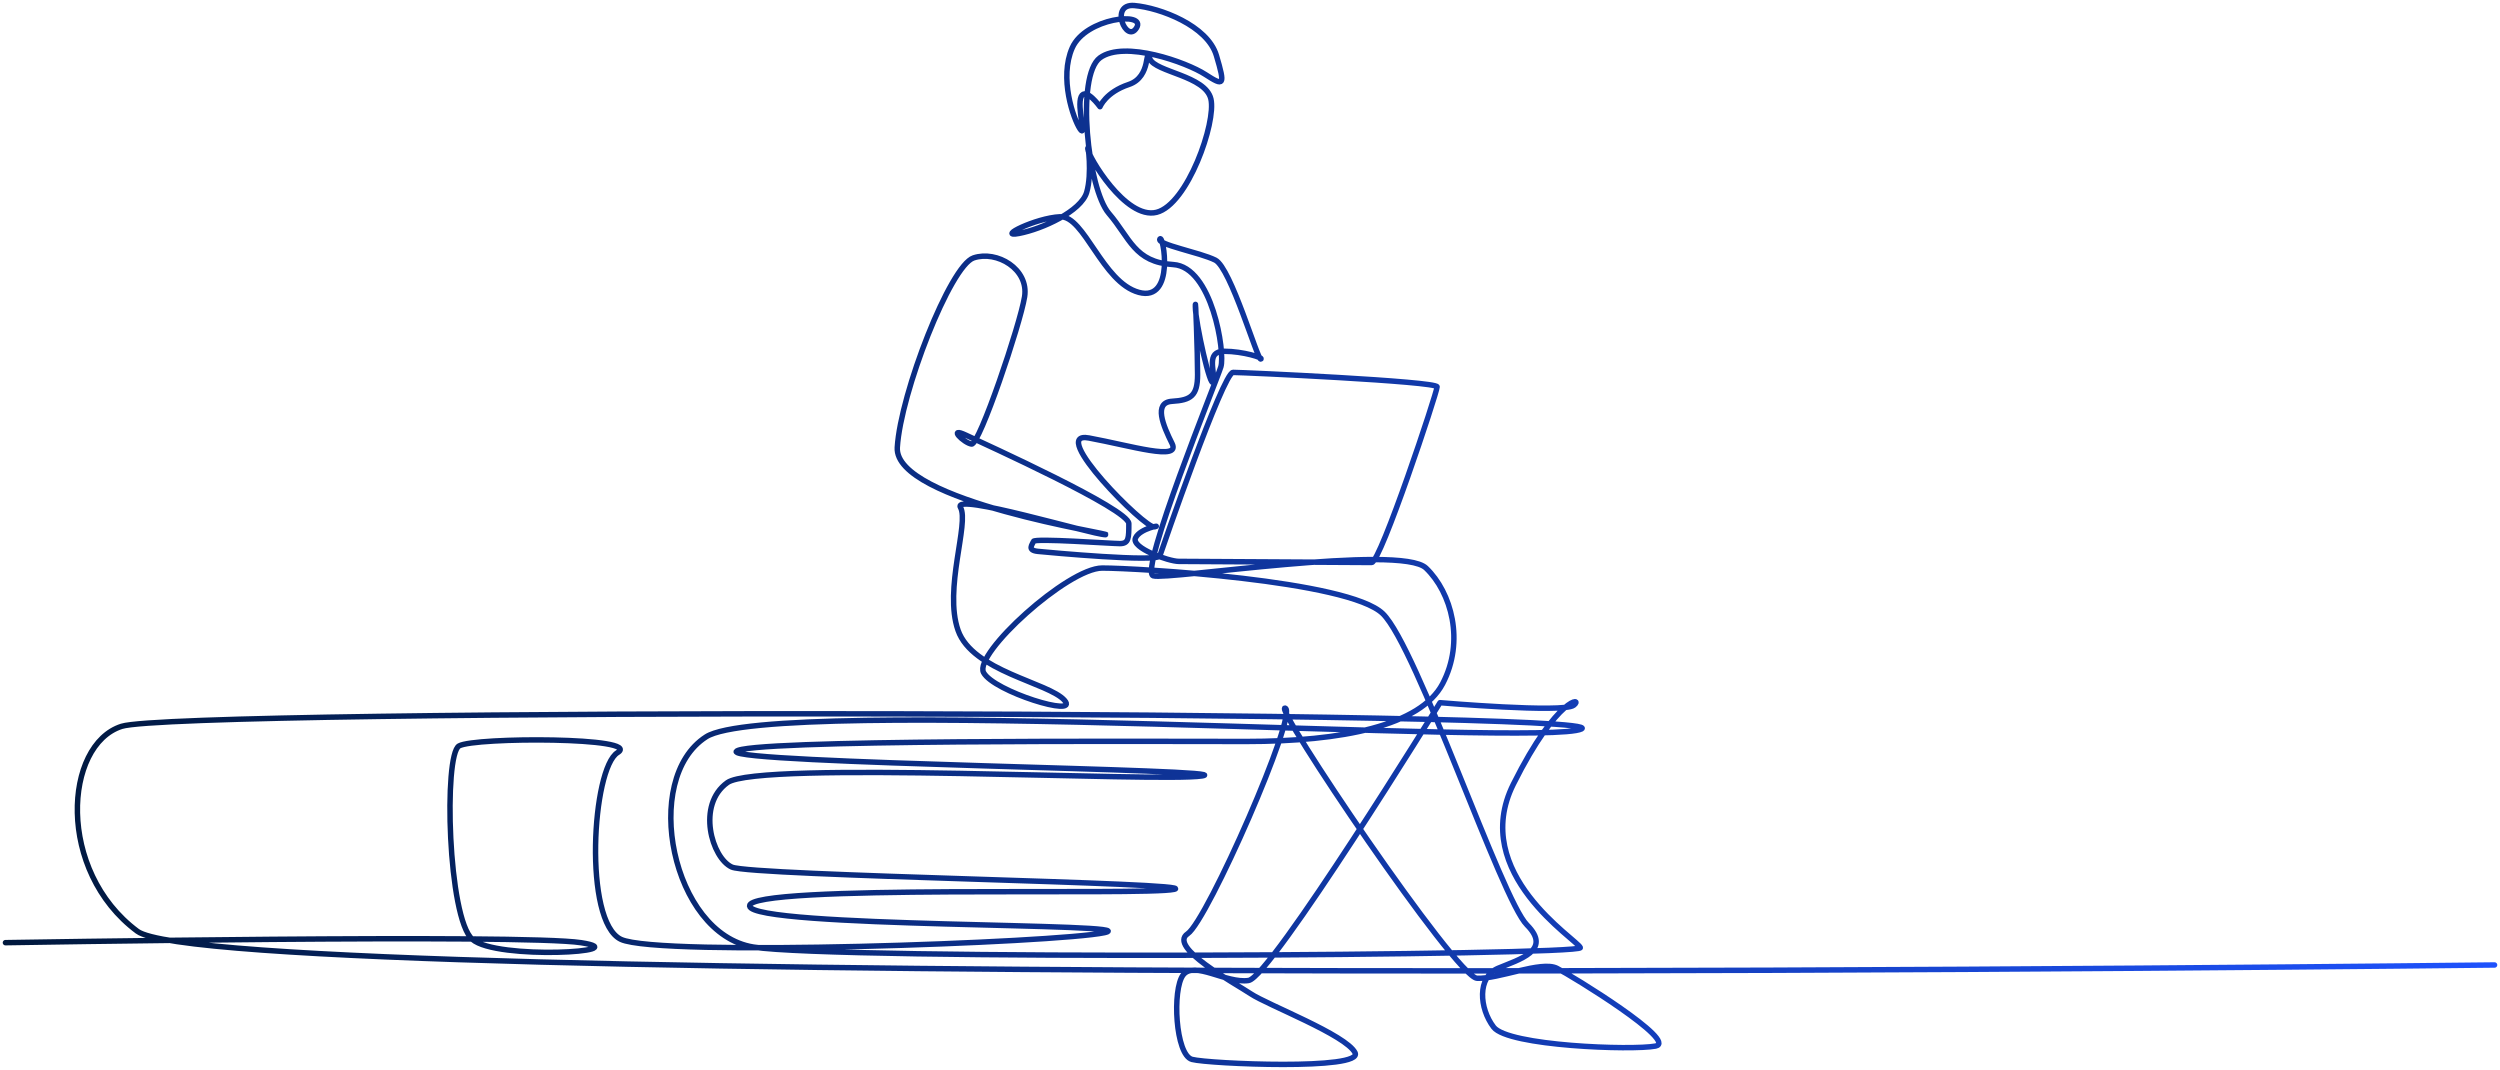<?xml version="1.0" encoding="UTF-8"?> <svg xmlns="http://www.w3.org/2000/svg" width="458" height="196" viewBox="0 0 458 196" fill="none"><path d="M457 176.785C457 176.785 40.051 181.679 25.166 170.608C10.281 159.537 11.722 136.432 22.286 133.063C32.849 129.693 296.459 130.174 289.737 133.543C283.015 136.913 141.366 127.286 129.363 134.988C117.357 142.689 123.12 171.09 138.005 173.497C152.89 175.904 289.997 175.055 289.517 173.611C289.038 172.167 269.089 160.019 277.252 143.652C285.416 127.286 290.218 127.768 288.296 129.211C286.376 130.655 263.808 128.731 263.808 128.731C263.808 128.731 232.805 179.013 228.742 179.624C224.679 180.235 218.787 175.958 216.756 178.606C214.724 181.253 215.334 193.268 218.381 194.084C221.428 194.898 249.869 196.12 248.245 192.861C246.619 189.603 232.196 184.104 229.148 182.067C226.101 180.031 213.912 173.514 217.569 171.071C221.225 168.627 237.883 130.542 235.446 129.728C233.008 128.914 266.731 179.013 270.591 179.217C274.451 179.42 282.374 175.958 285.218 177.383C288.062 178.809 307.564 190.825 303.298 191.64C299.032 192.454 276.279 191.64 273.638 188.178C270.998 184.715 270.591 179.013 274.451 177.383C278.311 175.755 284.405 174.124 279.733 169.441C275.06 164.757 259.621 118.527 253.323 112.417C247.025 106.308 208.223 104.067 201.926 104.067C195.628 104.067 178.36 119.749 180.188 123.211C182.016 126.673 197.863 131.561 195.019 128.302C192.174 125.043 178.156 123.007 175.516 115.472C172.875 107.937 177.588 95.814 175.963 92.963C174.337 90.112 200.097 97.957 202.535 97.957C204.972 97.957 163.774 91.944 164.384 81.966C164.993 71.986 174.093 48.672 178.36 47.246C182.627 45.821 188.517 49.283 187.705 54.374C186.893 59.465 179.417 81.559 177.994 81.355C176.573 81.151 173.525 78.096 176.979 79.725C180.432 81.355 206.801 93.273 206.801 95.921C206.801 98.567 206.801 99.587 205.175 99.587C203.551 99.587 189.533 98.567 189.33 99.18C189.127 99.79 188.111 100.808 190.143 101.012C192.174 101.215 212.083 103.049 212.489 101.826C212.895 100.605 224.069 68.224 225.898 68.224C227.725 68.224 263.278 69.852 263.278 70.87C263.278 71.89 252.917 103.049 251.292 103.049C249.666 103.049 217.772 102.845 215.943 102.845C214.115 102.845 207.208 100.401 208.02 98.567C208.832 96.735 213.099 96.124 211.474 96.531C209.849 96.939 191.768 78.813 199.488 80.239C207.208 81.664 216.349 84.516 214.724 81.257C213.099 77.999 211.271 73.722 214.724 73.518C218.178 73.314 219.396 72.5 219.396 68.631C219.396 64.761 218.99 53.356 218.99 56.207C218.99 59.058 221.835 71.685 222.241 69.852C222.647 68.02 220.819 64.354 224.273 64.354C227.725 64.354 231.585 65.576 230.976 65.779C230.367 65.983 225.492 49.08 222.647 47.653C219.803 46.228 211.88 44.802 212.489 43.784C213.099 42.766 215.334 55.392 208.629 53.56C201.926 51.727 198.676 39.507 194.206 39.711C189.736 39.914 182.422 43.581 186.69 42.766C190.956 41.952 198.066 38.693 199.082 35.23C200.097 31.768 199.285 26.067 199.285 27.288C199.285 28.51 206.192 40.322 211.88 38.897C217.569 37.47 222.85 22.399 221.835 18.123C220.819 13.846 211.677 13.235 210.661 10.791C209.646 8.348 211.068 14.05 206.801 15.476C202.536 16.901 201.52 19.549 201.52 19.549C201.52 19.549 198.879 15.883 198.066 17.715C197.253 19.549 199.082 25.455 197.863 23.622C196.643 21.789 194.003 14.253 196.44 8.755C198.879 3.255 210.052 2.034 208.223 5.089C206.395 8.144 203.145 0.609 207.817 1.016C212.489 1.423 221.225 4.682 222.85 10.18C224.476 15.68 224.273 15.883 220.819 13.643C217.366 11.402 205.989 7.33 201.52 10.587C197.05 13.846 199.285 34.62 203.145 39.1C207.005 43.58 207.817 48.06 214.927 48.468C222.038 48.875 224.476 64.558 223.663 67.204C222.85 69.852 208.629 104.678 211.271 105.492C213.912 106.308 256.574 99.587 261.246 104.067C265.919 108.547 268.356 117.508 264.293 125.248C260.23 132.987 245.806 135.837 228.336 135.837C210.864 135.837 136.104 135.43 134.885 137.671C133.667 139.91 228.133 140.929 220.209 142.151C212.286 143.373 138.949 139.299 133.261 143.373C127.572 147.446 130.417 157.222 134.073 158.85C137.73 160.481 220.413 161.702 215.13 162.923C209.849 164.146 136.918 161.906 137.324 165.979C137.73 170.052 210.864 169.034 202.332 170.867C193.8 172.7 120.665 175.348 113.757 172.089C106.851 168.83 108.476 140.726 113.148 137.874C117.82 135.023 86.942 135.023 84.097 136.653C81.253 138.281 82.066 168.219 86.536 172.089C91.005 175.959 117.008 174.328 106.445 172.7C95.88 171.071 1 172.697 1 172.697" stroke="url(#paint0_linear_1216_4831)" stroke-miterlimit="10" stroke-linecap="round" stroke-linejoin="round"></path><defs><linearGradient id="paint0_linear_1216_4831" x1="1" y1="98" x2="457" y2="98" gradientUnits="userSpaceOnUse"><stop stop-color="#00183D"></stop><stop offset="1" stop-color="#1E52FC"></stop></linearGradient></defs></svg> 